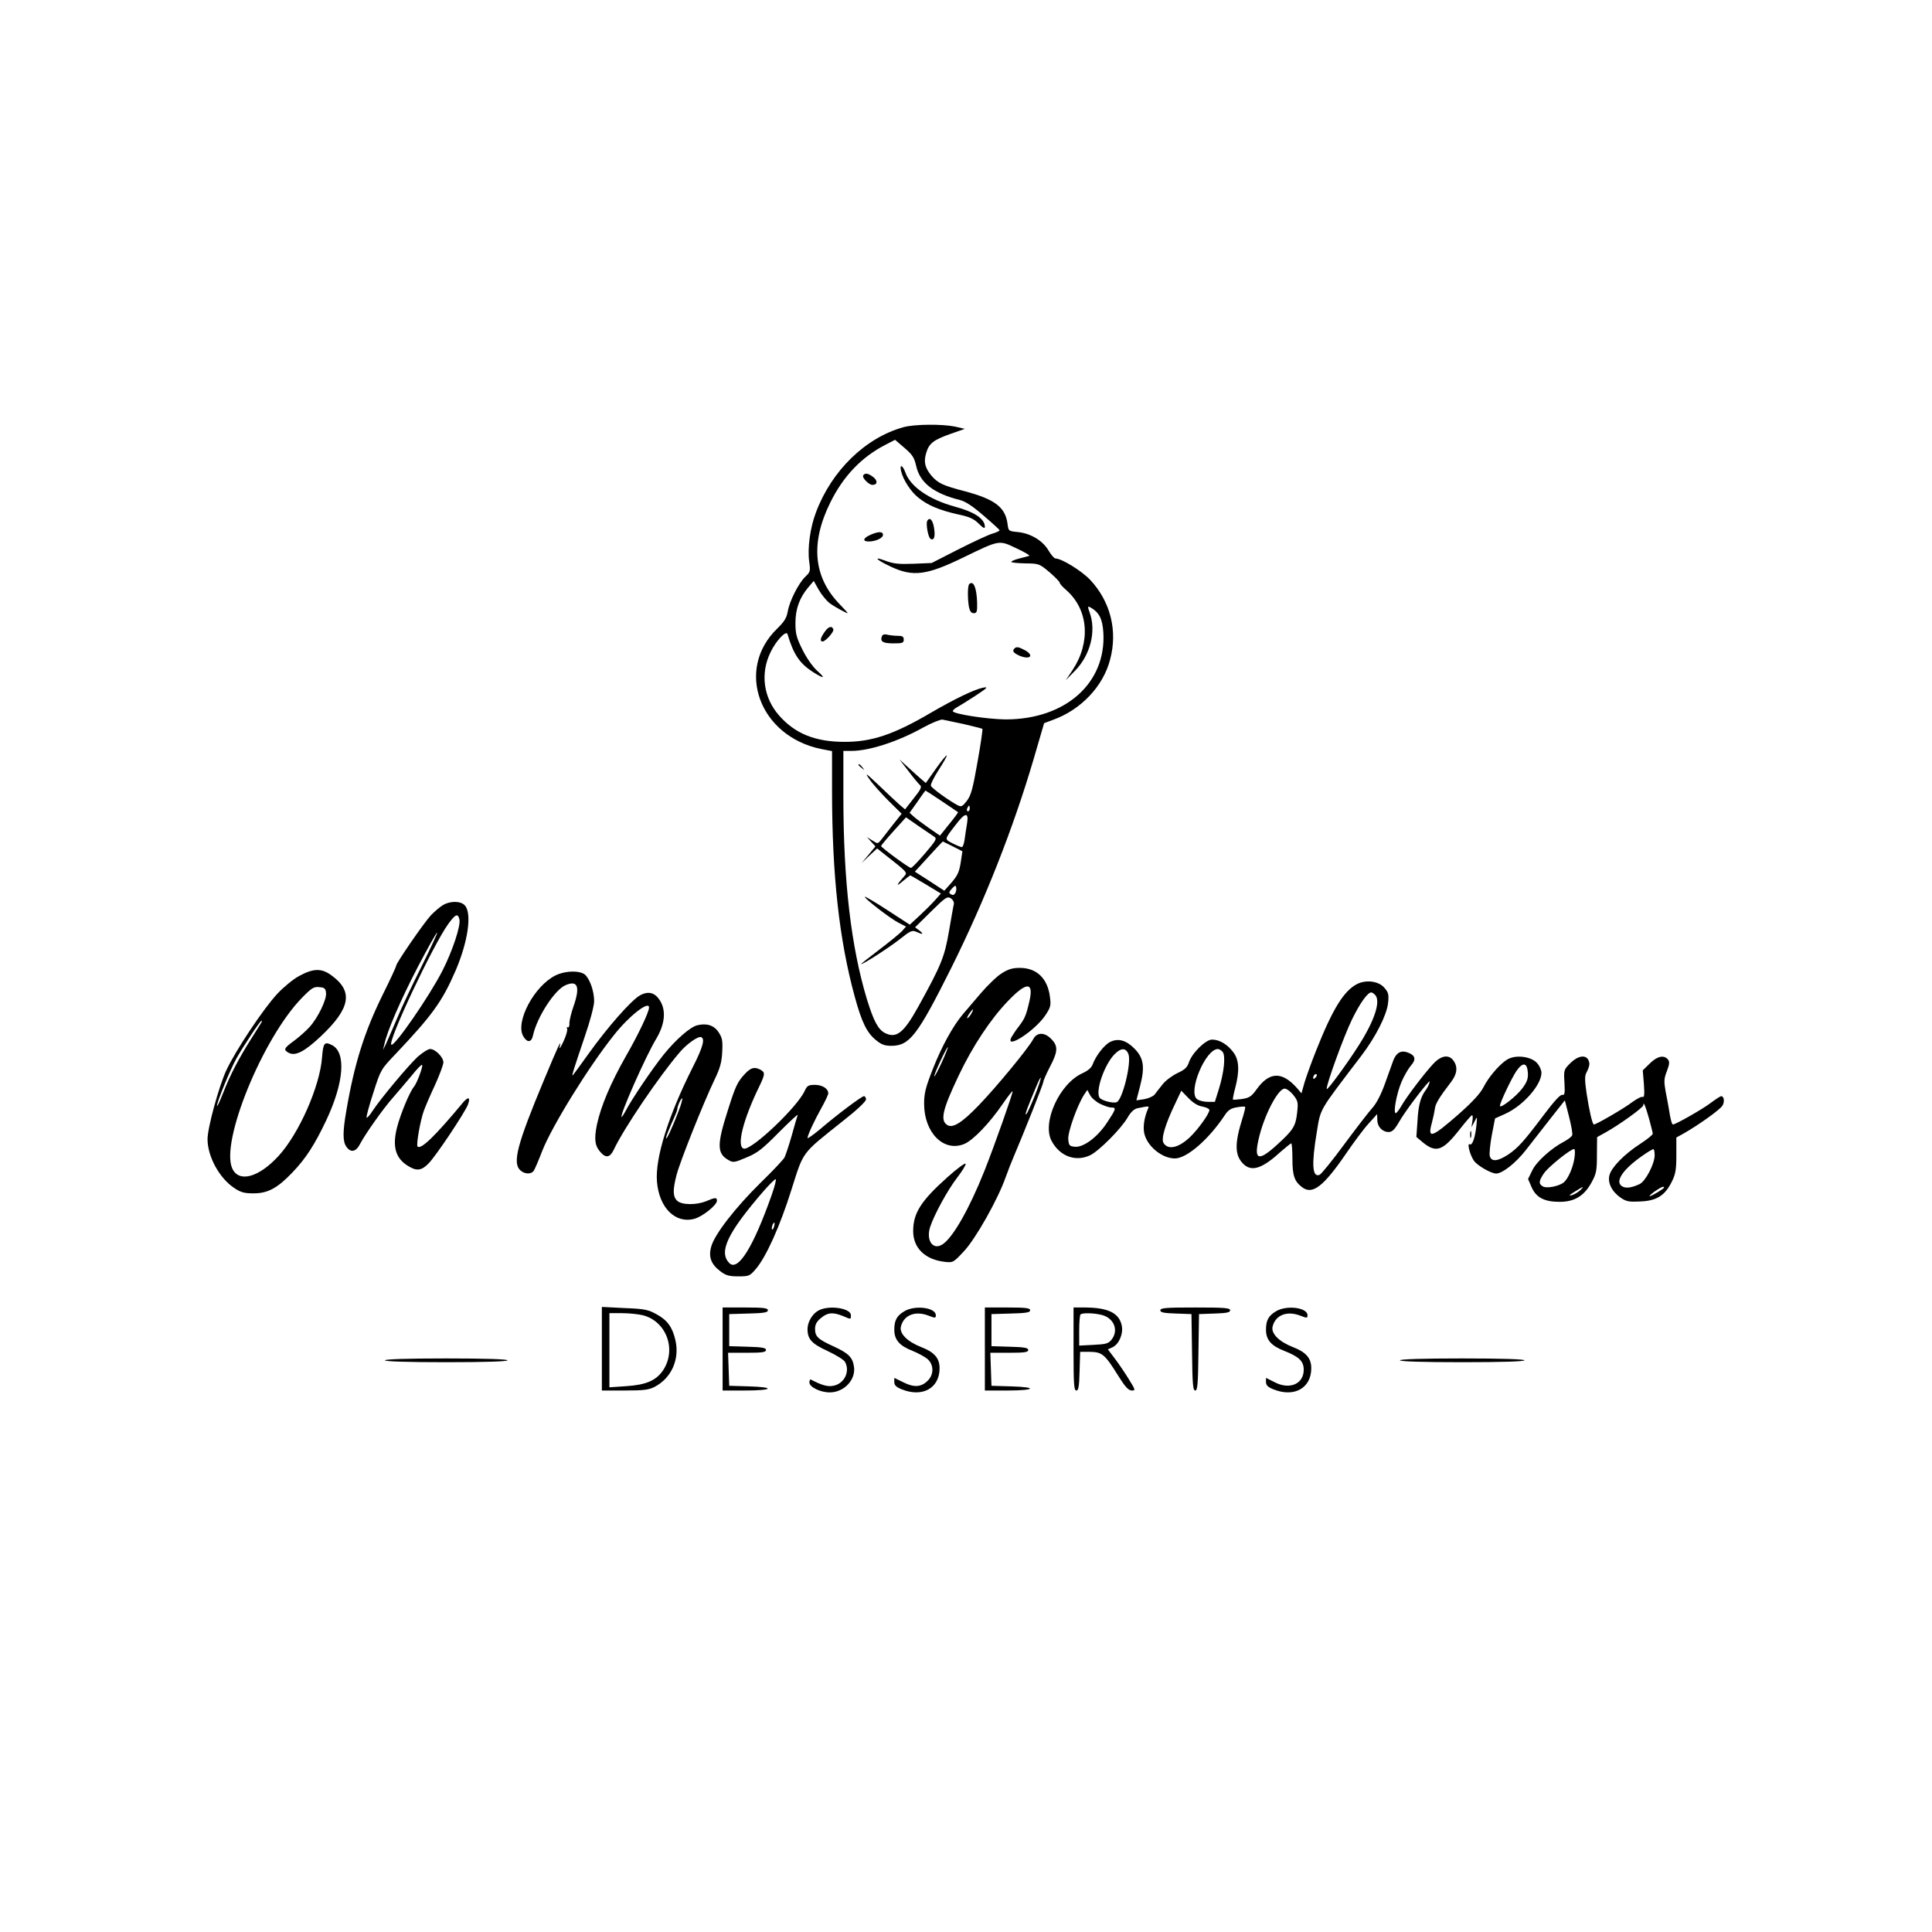 <?xml version="1.0" standalone="no"?>
<!DOCTYPE svg PUBLIC "-//W3C//DTD SVG 20010904//EN"
 "http://www.w3.org/TR/2001/REC-SVG-20010904/DTD/svg10.dtd">
<svg version="1.0" xmlns="http://www.w3.org/2000/svg"
 width="1024pt" height="1024pt" viewBox="0 0 1024 1024"
 preserveAspectRatio="xMidYMid meet">
<g transform="translate(0,1024) scale(0.1,-0.1)"
fill="#000000" stroke="none">
<path d="M4789 7976 c-202 -56 -381 -230 -464 -451 -31 -81 -46 -191 -36 -262
7 -49 6 -55 -21 -80 -36 -35 -84 -130 -93 -185 -6 -33 -18 -53 -55 -89 -225
-217 -96 -572 233 -639 l57 -11 0 -207 c0 -451 38 -795 121 -1097 37 -135 64
-189 112 -228 29 -24 47 -30 81 -30 97 0 139 55 318 413 179 360 328 739 436
1105 l56 192 48 18 c147 53 266 178 302 320 41 153 1 308 -106 422 -46 48
-151 113 -184 113 -6 0 -23 19 -37 43 -31 52 -94 90 -162 97 -50 5 -50 5 -55
45 -12 87 -68 129 -225 171 -119 31 -144 43 -179 84 -34 41 -41 73 -27 119 15
51 38 69 128 101 l77 27 -52 12 c-69 14 -214 13 -273 -3z m67 -206 c20 -89 92
-145 231 -180 29 -7 69 -33 125 -82 46 -39 84 -74 86 -78 1 -4 -16 -12 -40
-19 -23 -7 -104 -45 -181 -84 l-139 -71 -96 -4 c-80 -3 -107 0 -152 17 -67 25
-43 2 35 -34 115 -53 187 -44 380 50 196 95 189 93 282 49 43 -20 74 -38 68
-40 -5 -2 -29 -8 -52 -14 -24 -6 -43 -14 -43 -18 0 -4 33 -7 74 -8 73 -1 74
-1 130 -48 30 -26 54 -51 53 -55 -1 -4 15 -22 36 -40 116 -103 129 -275 32
-422 l-36 -54 49 50 c81 83 113 209 78 307 -12 34 -12 36 3 29 46 -26 64 -59
69 -133 16 -268 -200 -461 -518 -461 -98 1 -280 29 -280 44 0 4 9 13 20 19 11
6 55 33 98 61 67 44 72 50 42 44 -46 -9 -151 -60 -275 -132 -199 -117 -316
-156 -463 -155 -153 1 -258 44 -342 139 -84 95 -101 224 -46 336 29 61 83 118
90 96 32 -108 64 -155 135 -201 61 -38 69 -35 21 8 -23 21 -56 68 -77 111 -32
64 -37 85 -37 142 0 73 22 134 69 189 l28 33 27 -48 c15 -26 41 -57 56 -69 27
-20 89 -54 97 -54 2 0 -18 22 -44 49 -138 143 -154 323 -49 536 69 141 166
242 292 307 l52 27 50 -43 c42 -36 52 -51 62 -96z m253 -1368 c51 -12 95 -23
98 -25 2 -3 -9 -82 -26 -176 -25 -142 -34 -176 -56 -205 -24 -31 -30 -34 -49
-24 -46 24 -137 90 -142 103 -3 7 16 45 41 84 26 40 45 74 43 77 -3 2 -29 -30
-58 -71 l-53 -75 -26 22 c-14 12 -46 41 -70 63 l-44 40 48 -62 c26 -35 54 -68
61 -74 11 -9 5 -23 -33 -70 l-46 -59 -26 22 c-14 12 -64 59 -110 103 -74 70
-80 74 -52 34 17 -25 63 -76 101 -114 l69 -68 -47 -59 c-26 -33 -54 -69 -63
-81 -17 -20 -17 -20 -45 -2 l-29 18 23 -25 22 -24 -37 -45 -37 -44 41 39 42
39 24 -19 c141 -111 138 -107 119 -129 -41 -46 -45 -58 -9 -27 21 17 39 32 42
32 2 0 39 -22 83 -48 l79 -48 -31 -35 c-17 -19 -54 -56 -82 -82 l-52 -48 -117
76 c-64 42 -119 74 -121 72 -7 -6 135 -116 179 -138 l39 -20 -23 -26 c-13 -13
-68 -58 -122 -99 -54 -41 -96 -74 -93 -74 13 0 146 86 205 132 56 45 66 49 88
39 35 -16 41 -13 16 7 l-23 17 84 83 c77 76 86 82 105 71 13 -9 19 -21 16 -34
-3 -11 -14 -76 -26 -145 -23 -132 -40 -175 -161 -394 -78 -141 -117 -172 -178
-141 -36 19 -59 62 -95 178 -84 278 -125 625 -125 1075 l0 242 43 0 c95 0 248
50 382 125 44 24 89 42 100 41 11 -2 62 -13 114 -24z m-118 -408 c46 -31 85
-57 87 -59 1 -1 -20 -30 -47 -63 l-49 -61 -58 40 c-33 23 -69 50 -81 61 l-22
20 42 59 c22 33 42 59 42 59 1 0 40 -25 86 -56z m149 -39 c0 -8 -4 -15 -10
-15 -5 0 -7 7 -4 15 4 8 8 15 10 15 2 0 4 -7 4 -15z m-14 -77 c-4 -24 -10 -62
-13 -85 -3 -24 -10 -43 -15 -43 -5 0 -27 9 -49 20 -44 23 -45 19 16 98 50 66
70 69 61 10z m-174 -73 c15 -10 9 -20 -49 -88 -36 -42 -69 -77 -75 -77 -11 0
-158 108 -158 116 0 3 30 39 66 79 l66 73 66 -46 c37 -25 75 -51 84 -57z m98
-51 l51 -26 -7 -46 c-9 -64 -17 -81 -55 -125 l-34 -38 -78 51 -78 50 73 80
c40 44 74 80 75 80 1 0 24 -12 53 -26z m13 -248 c-6 -10 -13 -12 -23 -6 -12 7
-11 12 5 30 17 18 21 19 23 6 2 -8 0 -22 -5 -30z"/>
<path d="M4776 7743 c11 -47 52 -110 93 -142 50 -40 110 -65 207 -87 63 -13
86 -24 112 -50 23 -23 32 -27 32 -16 -1 43 -54 78 -160 107 -135 37 -234 105
-261 180 -15 41 -32 47 -23 8z"/>
<path d="M4575 7720 c-7 -12 30 -50 49 -50 27 0 29 22 5 41 -27 21 -45 24 -54
9z"/>
<path d="M4915 7480 c-9 -14 4 -88 17 -96 18 -11 26 10 19 55 -6 44 -23 63
-36 41z"/>
<path d="M4613 7405 c-39 -17 -43 -35 -9 -35 37 0 76 18 76 35 0 19 -25 19
-67 0z"/>
<path d="M5137 7144 c-9 -9 -9 -81 -1 -123 5 -21 12 -31 25 -31 16 0 19 7 18
53 -2 81 -19 123 -42 101z"/>
<path d="M4371 6891 c-23 -32 -27 -51 -11 -51 15 0 61 51 57 64 -7 21 -26 16
-46 -13z"/>
<path d="M4674 6867 c-10 -28 6 -37 62 -37 47 0 54 2 54 20 0 16 -7 20 -32 20
-18 0 -43 3 -55 6 -16 4 -25 1 -29 -9z"/>
<path d="M5377 6803 c-14 -13 -6 -24 28 -39 57 -23 78 3 25 31 -32 17 -43 18
-53 8z"/>
<path d="M4550 6186 c0 -2 8 -10 18 -17 15 -13 16 -12 3 4 -13 16 -21 21 -21
13z"/>
<path d="M2345 5441 c-16 -10 -44 -34 -61 -52 -38 -41 -184 -253 -184 -267 0
-5 -32 -75 -71 -153 -97 -197 -150 -363 -193 -614 -20 -114 -20 -165 0 -193
23 -33 51 -28 73 16 28 53 124 189 176 247 24 28 67 78 96 113 28 35 53 61 56
58 7 -6 -27 -97 -43 -116 -22 -26 -70 -141 -89 -213 -27 -104 -9 -166 58 -207
45 -28 71 -25 108 13 37 36 193 270 209 312 15 40 2 45 -27 10 -149 -179 -222
-249 -240 -232 -8 9 15 140 34 191 8 22 34 83 59 136 24 53 44 107 44 119 0
28 -43 71 -70 71 -11 0 -41 -19 -67 -42 -51 -48 -195 -220 -239 -287 -15 -24
-30 -39 -31 -34 -2 5 14 65 36 132 39 122 40 123 118 205 195 206 247 278 318
442 66 154 87 303 49 345 -22 25 -80 25 -119 0z m90 -74 c8 -32 -36 -166 -90
-272 -70 -137 -257 -407 -271 -392 -19 19 222 530 302 640 38 52 51 58 59 24z
m-200 -248 c-48 -95 -107 -220 -131 -278 -25 -58 -51 -119 -59 -136 l-15 -30
7 29 c14 69 87 237 177 410 54 103 100 185 103 183 2 -3 -35 -83 -82 -178z"/>
<path d="M5309 5081 c-25 -15 -75 -64 -112 -107 -37 -43 -78 -92 -93 -109 -53
-62 -114 -174 -159 -289 -39 -99 -47 -130 -47 -186 0 -153 103 -257 211 -214
48 19 136 111 207 215 26 38 49 67 51 65 4 -4 -95 -285 -149 -421 -81 -203
-167 -354 -222 -390 -51 -34 -89 20 -66 92 21 64 92 195 143 261 27 35 47 68
45 74 -2 6 -46 -26 -97 -72 -140 -125 -181 -190 -181 -285 0 -90 63 -151 167
-163 44 -5 46 -4 101 55 62 65 181 276 222 393 13 36 32 85 43 110 52 122 157
385 157 396 0 7 16 43 35 80 42 80 44 109 8 146 -36 38 -77 38 -97 0 -23 -45
-197 -256 -290 -352 -88 -91 -136 -121 -165 -103 -39 24 -26 81 60 262 74 156
170 301 263 397 99 103 137 101 111 -7 -17 -73 -24 -88 -55 -129 -15 -19 -32
-45 -39 -57 -37 -71 124 33 179 115 28 42 31 52 25 97 -12 99 -70 155 -160
155 -39 0 -62 -7 -96 -29z m-159 -210 c-5 -11 -15 -23 -21 -27 -6 -3 -3 5 6
20 20 30 30 35 15 7z m-158 -261 c-20 -43 -38 -77 -40 -75 -5 5 65 155 72 155
2 0 -12 -36 -32 -80z m492 -179 c-20 -50 -40 -94 -45 -97 -9 -5 5 32 52 144
37 89 32 50 -7 -47z"/>
<path d="M1587 5068 c-32 -17 -84 -60 -116 -94 -74 -79 -221 -299 -272 -408
-39 -85 -99 -303 -99 -364 0 -92 63 -207 142 -259 34 -23 53 -28 102 -28 76 0
127 28 207 112 71 74 118 148 179 277 93 198 105 356 31 396 -41 21 -48 14
-54 -63 -11 -154 -122 -405 -230 -523 -105 -115 -211 -144 -246 -67 -64 140
162 693 370 905 51 52 62 59 91 56 28 -2 34 -7 36 -31 4 -34 -42 -130 -87
-180 -18 -20 -55 -53 -82 -73 -55 -40 -58 -48 -29 -64 35 -19 84 6 170 87 158
149 174 239 56 324 -52 38 -95 37 -169 -3z m-203 -250 c-4 -7 -26 -42 -49 -78
-69 -109 -114 -195 -150 -287 -19 -48 -34 -82 -35 -74 0 21 69 189 103 251 38
67 126 200 133 200 3 0 2 -6 -2 -12z"/>
<path d="M2944 5070 c-112 -56 -212 -243 -172 -320 21 -38 45 -37 53 2 21 97
116 244 174 267 64 27 77 -10 40 -115 -11 -32 -21 -71 -21 -87 1 -15 -3 -25
-9 -22 -5 3 -6 0 -3 -8 3 -8 -6 -38 -20 -68 -14 -30 -23 -43 -20 -29 12 49 -5
12 -81 -170 -145 -347 -170 -444 -127 -483 22 -20 55 -22 70 -4 5 6 26 55 46
107 50 128 244 444 381 615 79 100 185 183 185 145 0 -24 -56 -142 -122 -257
-82 -144 -133 -266 -154 -363 -16 -78 -11 -114 19 -147 29 -33 51 -28 71 15
54 114 240 388 348 514 38 45 98 87 114 81 22 -8 10 -53 -46 -163 -128 -254
-198 -478 -188 -602 11 -139 97 -225 198 -198 44 12 120 73 120 96 0 18 -9 18
-56 -2 -53 -22 -129 -21 -154 1 -24 22 -25 57 -4 138 18 70 142 381 200 502
31 64 39 94 42 150 3 60 0 75 -20 105 -24 36 -63 48 -112 36 -38 -9 -115 -77
-178 -155 -61 -76 -170 -237 -202 -299 -9 -17 -19 -32 -21 -32 -15 0 128 324
183 414 44 74 53 143 24 196 -27 48 -62 60 -109 35 -46 -25 -173 -169 -275
-312 -44 -62 -82 -113 -83 -113 -5 0 5 30 64 205 29 84 51 167 50 190 0 48
-20 109 -45 136 -24 26 -105 26 -160 -1z m652 -721 c-33 -87 -66 -157 -66
-141 0 7 14 42 30 79 17 36 30 69 30 74 0 16 21 62 26 57 2 -3 -6 -34 -20 -69z"/>
<path d="M7192 5024 c-69 -36 -128 -130 -215 -349 -24 -60 -52 -137 -62 -170
l-17 -60 -21 25 c-81 93 -149 91 -217 -4 -27 -38 -39 -45 -77 -51 -25 -3 -46
-5 -48 -3 -2 2 3 28 11 58 25 94 22 153 -10 194 -31 41 -73 66 -112 66 -34 0
-107 -72 -123 -122 -9 -26 -22 -38 -61 -56 -27 -13 -62 -39 -77 -58 -16 -20
-35 -44 -43 -55 -8 -10 -33 -21 -56 -25 l-41 -6 19 73 c27 103 20 151 -28 200
-45 46 -88 58 -131 36 -31 -16 -75 -73 -92 -119 -6 -17 -25 -33 -53 -46 -121
-53 -216 -260 -165 -358 43 -82 127 -114 205 -77 46 22 163 139 198 199 17 30
35 46 52 50 65 13 64 13 56 -4 -19 -45 -26 -91 -20 -125 13 -70 94 -137 163
-137 63 0 180 101 265 230 18 27 33 36 63 41 22 4 42 5 44 3 3 -2 -4 -30 -14
-62 -41 -130 -41 -192 1 -237 44 -48 101 -32 200 59 29 25 55 46 58 46 3 0 6
-37 6 -82 0 -90 11 -120 52 -151 55 -41 113 4 236 184 39 57 91 127 116 154
l45 50 1 -31 c0 -36 27 -64 61 -64 19 1 31 13 57 58 27 47 118 169 154 207 13
14 -1 -25 -17 -45 -25 -34 -38 -79 -42 -161 l-6 -85 32 -27 c72 -60 107 -48
196 65 33 42 63 77 67 77 4 1 5 -14 2 -31 l-5 -33 16 30 c15 30 15 30 10 -23
-7 -64 -22 -105 -35 -97 -16 10 1 -57 22 -87 18 -26 91 -68 118 -68 33 0 104
56 157 124 32 41 91 117 132 169 l75 95 22 -86 c12 -47 20 -91 17 -99 -3 -8
-22 -22 -42 -33 -69 -36 -148 -107 -170 -154 l-22 -45 19 -44 c24 -54 67 -77
148 -77 79 0 130 31 169 102 26 47 29 63 29 147 l1 94 45 25 c71 39 200 132
200 144 0 24 11 -3 30 -70 11 -40 20 -76 20 -81 0 -6 -30 -30 -67 -54 -83 -54
-150 -122 -162 -164 -12 -41 12 -89 59 -121 30 -21 45 -23 106 -20 86 4 129
32 165 105 20 40 24 64 24 141 l0 93 40 22 c82 47 195 128 205 148 12 21 7 49
-7 49 -5 0 -31 -17 -59 -38 -44 -33 -183 -112 -197 -112 -6 0 -14 31 -22 85
-3 17 -10 57 -17 91 -9 52 -9 67 7 107 14 38 15 50 5 62 -21 25 -57 17 -96
-22 l-37 -36 6 -73 c4 -55 2 -72 -7 -68 -7 3 -32 -11 -57 -29 -40 -31 -188
-117 -201 -117 -8 0 -25 74 -39 167 -9 61 -10 89 -2 105 19 37 21 52 11 71
-15 28 -56 21 -95 -18 -35 -35 -35 -37 -31 -104 3 -57 1 -67 -12 -64 -10 2
-43 -34 -95 -103 -109 -145 -139 -178 -192 -214 -56 -36 -88 -39 -97 -7 -3 12
2 62 11 111 l17 88 51 23 c96 42 195 154 195 219 0 14 -10 37 -23 51 -27 32
-100 45 -147 25 -39 -16 -108 -93 -138 -154 -17 -32 -56 -75 -128 -139 -146
-128 -169 -136 -145 -49 7 26 14 59 16 74 2 26 22 60 85 142 33 43 38 80 14
114 -24 34 -64 29 -106 -15 -47 -50 -142 -175 -170 -224 -12 -21 -26 -39 -30
-39 -15 0 4 103 30 165 14 33 37 72 50 87 29 32 24 54 -15 69 -37 14 -62 0
-78 -41 -7 -19 -27 -75 -45 -125 -20 -56 -45 -104 -66 -127 -19 -21 -86 -108
-149 -193 -63 -86 -122 -158 -131 -162 -39 -15 -43 56 -15 225 22 131 7 105
237 407 76 100 134 215 141 278 5 46 2 57 -19 81 -30 36 -97 45 -146 20z m98
-59 c28 -34 -5 -135 -88 -265 -60 -95 -167 -241 -170 -232 -5 17 90 279 134
369 43 88 83 143 102 143 5 0 15 -7 22 -15z m-1309 -312 c17 -46 -32 -245 -63
-255 -20 -7 -80 9 -90 24 -23 34 24 172 78 229 35 36 61 37 75 2z m499 12 c17
-20 8 -108 -20 -198 l-21 -67 -37 0 c-21 0 -46 6 -57 14 -51 37 44 266 110
266 7 0 18 -7 25 -15z m1618 -110 c2 -32 -4 -49 -29 -83 -31 -42 -119 -111
-119 -93 0 17 61 145 87 184 34 49 57 46 61 -8z m-1126 -27 c-7 -7 -12 -8 -12
-2 0 14 12 26 19 19 2 -3 -1 -11 -7 -17z m-116 -93 c24 -31 25 -40 19 -93 -8
-72 -21 -92 -108 -171 -96 -87 -121 -80 -97 27 27 125 103 272 139 272 11 0
32 -16 47 -35z m-1026 -45 c22 -11 48 -20 60 -20 28 0 26 -7 -23 -81 -51 -77
-125 -132 -171 -127 -28 3 -31 7 -34 40 -3 38 48 180 84 236 l17 25 14 -26 c7
-15 31 -36 53 -47z m543 -15 c20 -4 37 -12 37 -18 0 -20 -62 -106 -105 -146
-60 -56 -115 -67 -138 -29 -14 21 9 99 60 205 l34 72 37 -38 c25 -26 50 -42
75 -46z m1972 -272 c-7 -50 -34 -112 -57 -130 -24 -20 -89 -33 -109 -22 -25
13 -24 29 4 70 22 33 141 129 160 129 5 0 6 -19 2 -47z m425 14 c0 -46 -49
-139 -80 -153 -45 -21 -76 -24 -95 -10 -36 26 9 90 111 161 27 19 52 34 57 34
4 1 7 -14 7 -32z m-395 -186 c-11 -10 -31 -22 -45 -26 -18 -4 -13 1 15 18 49
31 55 32 30 8z m445 15 c0 -6 -66 -46 -76 -46 -5 0 7 11 26 25 33 23 50 30 50
21z"/>
<path d="M3948 4548 c-40 -43 -50 -65 -91 -195 -58 -181 -57 -228 5 -262 24
-14 31 -13 94 14 59 24 85 45 173 134 58 58 102 99 99 91 -3 -8 -18 -58 -32
-110 -15 -52 -32 -103 -38 -115 -6 -11 -63 -72 -128 -135 -133 -131 -242 -272
-260 -336 -16 -55 -2 -94 48 -132 29 -22 46 -27 95 -27 57 0 61 2 93 39 54 63
128 226 189 421 66 207 50 186 272 363 73 57 123 104 123 115 0 9 -5 17 -11
17 -12 0 -144 -99 -236 -178 -35 -29 -63 -48 -63 -44 0 15 38 96 75 162 19 34
35 68 35 75 0 25 -31 45 -71 45 -34 0 -41 -4 -54 -32 -39 -86 -280 -314 -322
-306 -41 8 -5 154 83 333 29 61 30 71 5 85 -32 17 -51 12 -83 -22z m142 -642
c-97 -275 -178 -406 -224 -361 -59 59 -10 161 182 383 30 34 58 62 63 62 5 0
-5 -38 -21 -84z m13 -166 c-3 -12 -8 -19 -11 -16 -5 6 5 36 12 36 2 0 2 -9 -1
-20z"/>
<path d="M7792 4225 c0 -16 2 -22 5 -12 2 9 2 23 0 30 -3 6 -5 -1 -5 -18z"/>
<path d="M3190 3091 l0 -221 120 0 c100 0 127 3 159 19 89 46 134 145 111 247
-16 70 -43 107 -100 138 -45 25 -65 29 -171 33 l-119 6 0 -222z m217 178 c125
-32 180 -181 108 -291 -37 -55 -90 -78 -196 -85 l-89 -6 0 197 0 196 66 0 c36
0 86 -5 111 -11z"/>
<path d="M3830 3090 l0 -220 120 0 c148 0 162 18 18 22 l-103 3 -3 88 -3 87
101 0 c81 0 100 3 100 15 0 11 -20 15 -97 17 l-98 3 0 85 0 85 103 3 c82 2
102 6 102 17 0 12 -21 15 -120 15 l-120 0 0 -220z"/>
<path d="M4338 3294 c-32 -17 -58 -61 -58 -98 0 -54 22 -78 107 -117 45 -21
87 -47 92 -58 28 -51 -5 -116 -63 -126 -29 -6 -61 3 -118 33 -5 2 -8 -5 -8
-15 0 -25 58 -53 108 -53 76 0 140 68 128 138 -7 48 -30 70 -106 105 -84 38
-100 53 -100 93 0 24 8 39 31 58 35 30 64 32 116 11 44 -19 43 -19 43 4 0 38
-118 55 -172 25z"/>
<path d="M4793 3290 c-40 -24 -53 -48 -53 -98 0 -53 27 -85 97 -112 32 -13 68
-33 81 -45 31 -29 32 -78 2 -110 -35 -37 -73 -41 -131 -12 l-49 24 0 -22 c0
-17 10 -27 40 -39 110 -44 200 7 200 112 0 53 -27 85 -97 112 -74 29 -117 72
-108 109 15 61 76 85 146 58 36 -14 39 -14 39 2 0 41 -111 55 -167 21z"/>
<path d="M5220 3090 l0 -220 120 0 c148 0 162 18 18 22 l-103 3 -3 88 -3 87
101 0 c81 0 100 3 100 15 0 11 -20 15 -97 17 l-98 3 0 85 0 85 103 3 c82 2
102 6 102 17 0 12 -21 15 -120 15 l-120 0 0 -220z"/>
<path d="M5690 3090 c0 -187 2 -220 15 -220 11 0 15 20 17 103 l3 102 52 0
c64 -1 79 -13 148 -124 38 -61 55 -80 73 -81 21 0 21 2 -15 60 -21 34 -54 83
-74 109 l-37 49 24 11 c34 15 58 70 50 113 -13 68 -71 97 -193 98 l-63 0 0
-220z m152 180 c64 -18 88 -83 49 -131 -16 -20 -30 -24 -95 -27 l-76 -4 0 79
c0 44 3 83 7 86 10 10 73 8 115 -3z"/>
<path d="M6150 3295 c0 -11 18 -15 83 -17 l82 -3 3 -202 c2 -170 5 -203 17
-203 12 0 15 33 17 203 l3 202 83 3 c64 2 82 6 82 17 0 13 -30 15 -185 15
-155 0 -185 -2 -185 -15z"/>
<path d="M6763 3290 c-40 -24 -53 -48 -53 -98 0 -53 27 -85 97 -112 79 -31
103 -55 103 -100 0 -75 -74 -107 -152 -67 l-48 24 0 -22 c0 -17 10 -27 40 -39
110 -44 200 7 200 112 0 53 -27 85 -97 112 -74 29 -117 72 -108 109 15 61 76
85 146 58 36 -14 39 -14 39 2 0 41 -111 55 -167 21z"/>
<path d="M2040 3030 c0 -6 115 -10 325 -10 210 0 325 4 325 10 0 6 -115 10
-325 10 -210 0 -325 -4 -325 -10z"/>
<path d="M7420 3030 c0 -6 117 -10 330 -10 213 0 330 4 330 10 0 6 -117 10
-330 10 -213 0 -330 -4 -330 -10z"/>
</g>
</svg>
